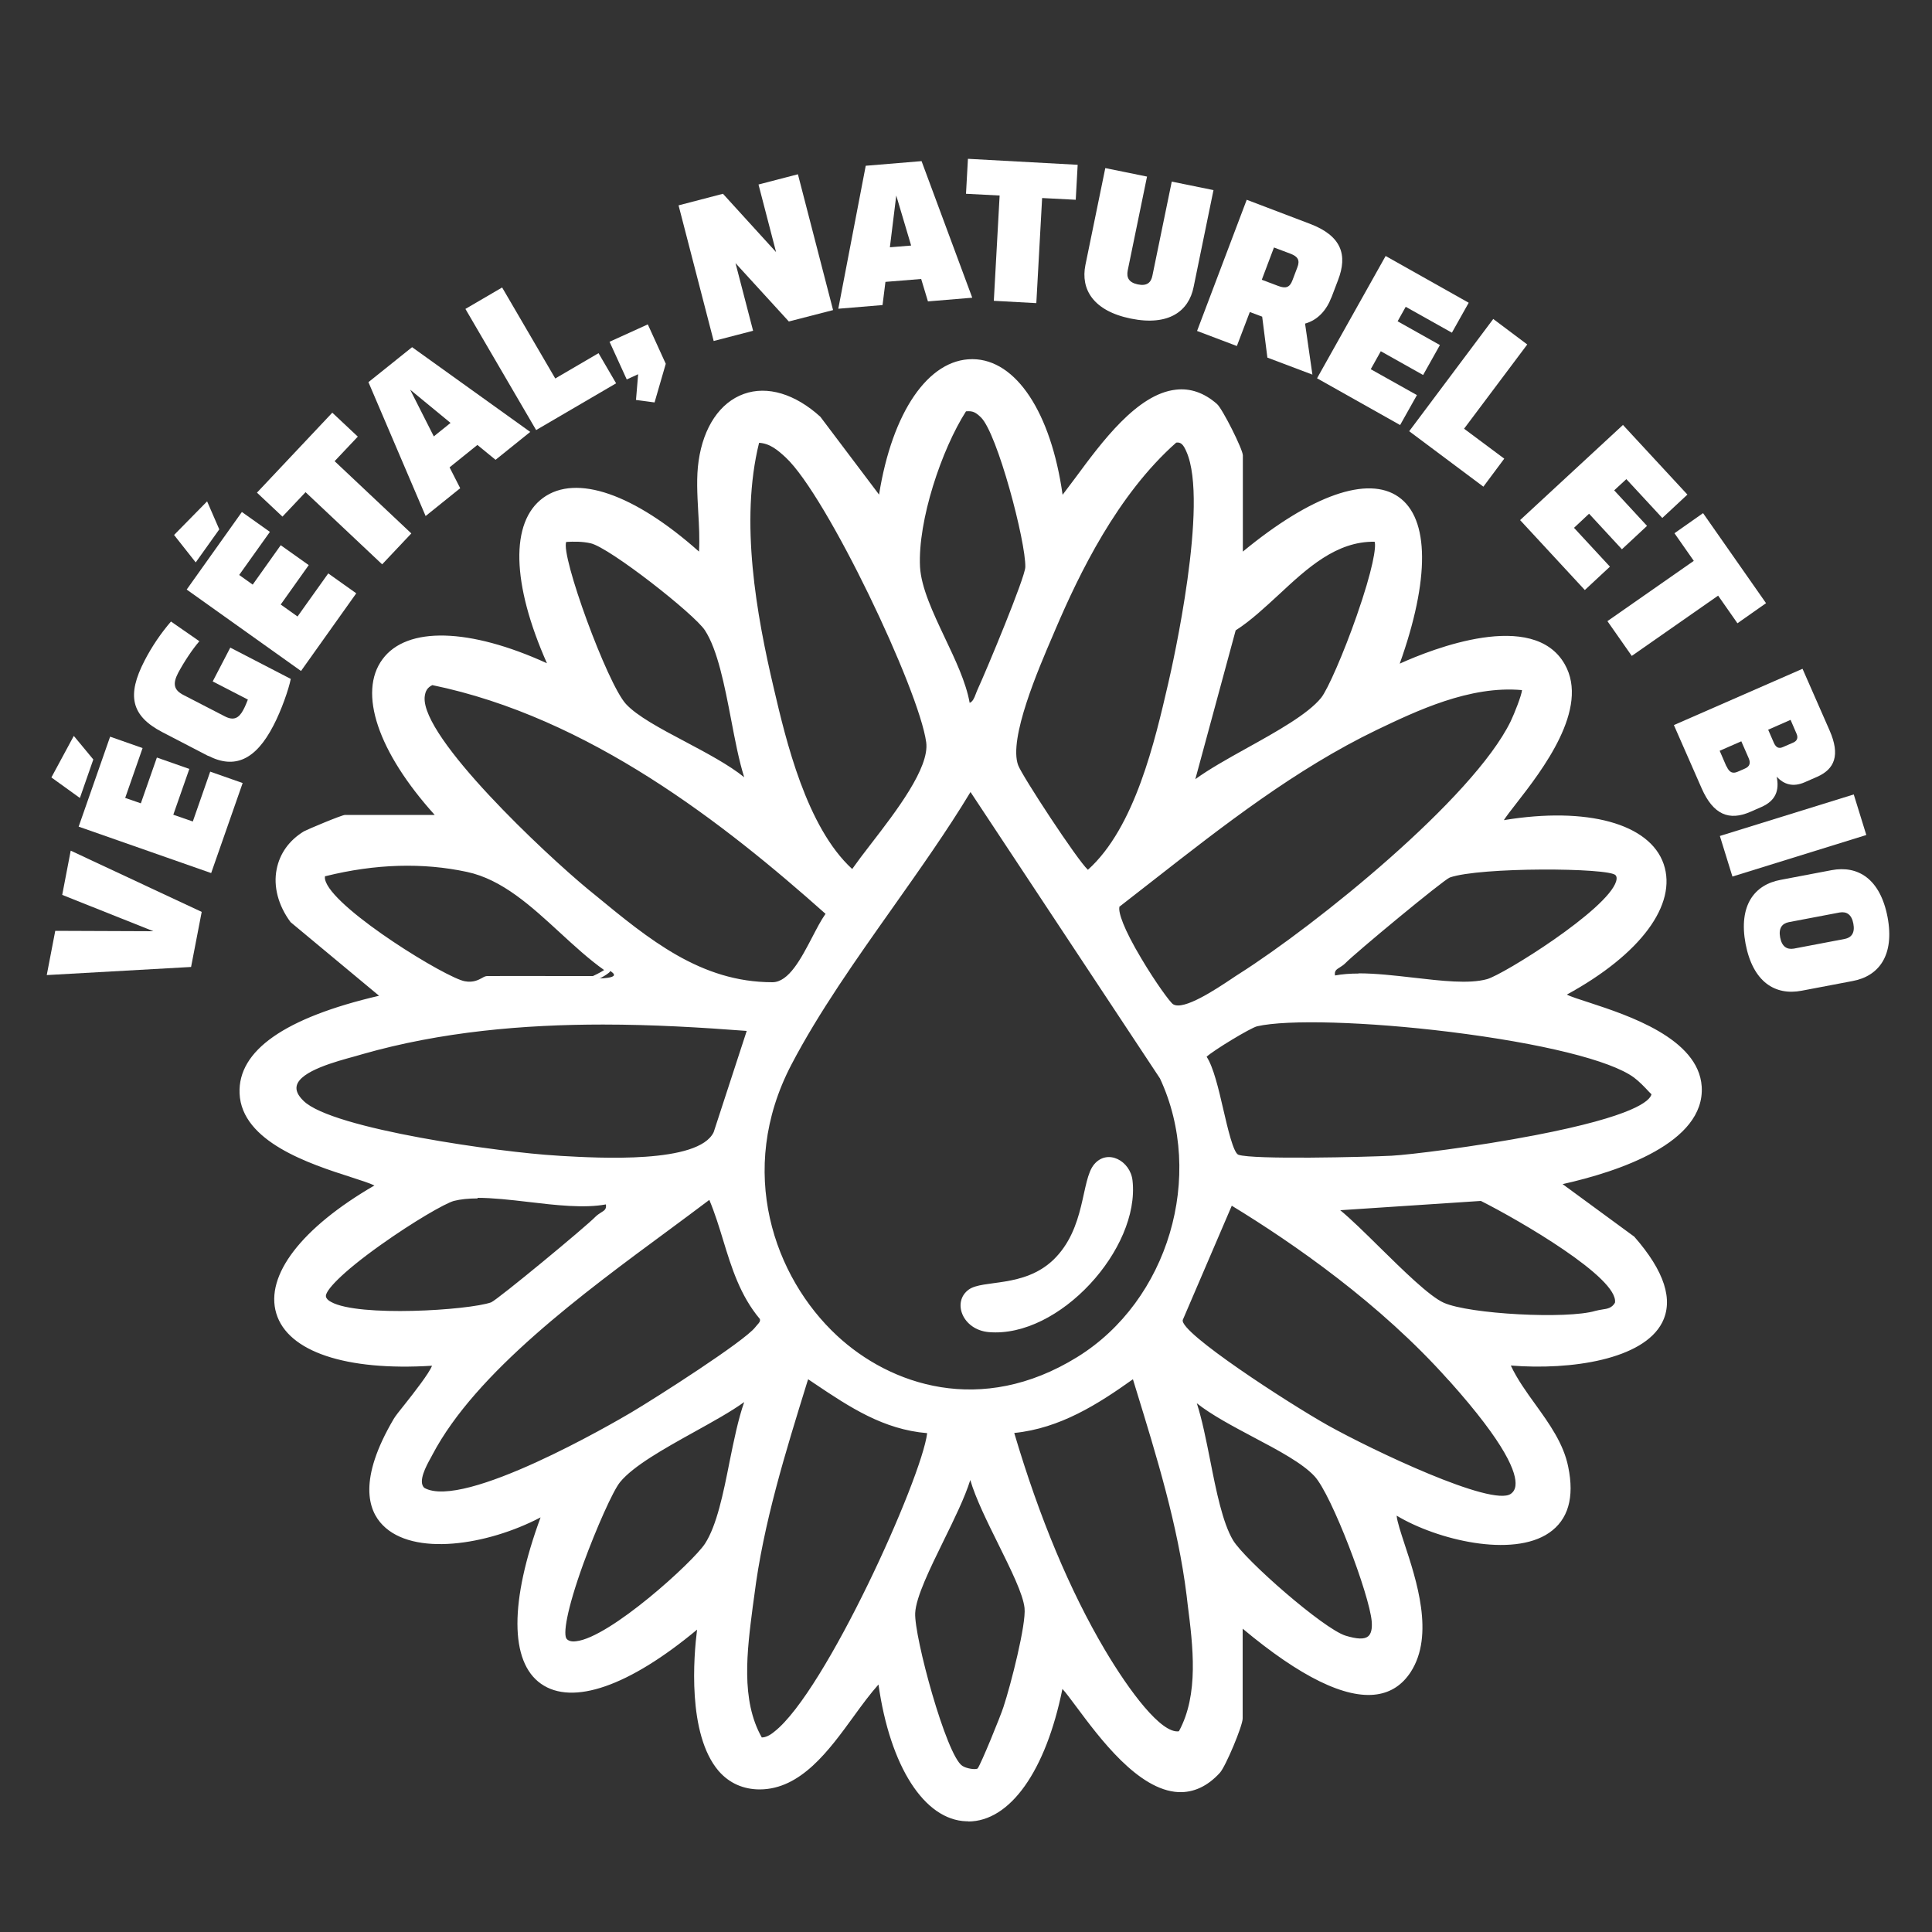 <svg viewBox="0 0 1000 1000" version="1.1" xmlns="http://www.w3.org/2000/svg" id="Calque_1">
  
  <rect x="0" y="0" width="1000" height="1000" fill="#333333" stroke="none"/>
  
  <defs>
    <style>
      .st0 {
        fill: #fff;
      }
    </style>
  </defs>
  <path d="M24.2,504.7l4.4-22.9,50.8.2-47.2-18.8,4.4-22.9,67.8,31.7-5.5,28.5-74.7,4.2Z" class="st0"></path>
  <path d="M41.3,413l-14.7-10.6,11.6-21.5,10.1,12.2-6.9,19.8ZM40.7,427.9l16.3-46.6,16.8,5.9-9,25.8,8.1,2.8,8.3-23.7,16.8,5.9-8.3,23.7,10.1,3.5,9-25.8,16.8,5.9-16.3,46.6-68.5-24Z" class="st0"></path>
  <path d="M107.8,391.3l-23.7-12.3c-16.4-8.5-18.5-19.2-9.3-37,3.8-7.4,8.6-14.4,13.7-20.3l14.7,10.2c-3.6,4.1-8,10.8-11,16.4-2.9,5.6-2.3,8.9,2.9,11.5l21.3,11c4.5,2.3,7.2,1,9.5-3.3,1.1-2,1.9-4.2,2.4-5.4l-18.2-9.4,9.1-17.5,31.3,16.2c-1,5.2-4.9,16.4-9,24.2-9.2,17.8-20.1,22.6-33.7,15.6Z" class="st0"></path>
  <path d="M101.3,291.1l-11.2-14.2,17.1-17.4,6.3,14.5-12.2,17.1ZM96.6,305.2l28.6-40.2,14.5,10.3-15.9,22.3,7,5,14.5-20.4,14.5,10.3-14.5,20.4,8.7,6.2,15.9-22.3,14.5,10.3-28.6,40.2-59.1-42.1Z" class="st0"></path>
  <path d="M158.2,254.7l-12,12.7-13.2-12.4,39-41.4,13.2,12.4-12,12.7,39.7,37.4-15.1,16-39.7-37.4Z" class="st0"></path>
  <path d="M274.4,223.6l-17.9,14.4-9.4-7.7-14.4,11.6,5.5,10.8-17.9,14.4-29.6-69.3,22.6-18.1,61.2,43.9ZM224.5,225.9l8.7-7-20.9-17.2,12.2,24.1Z" class="st0"></path>
  <path d="M240.9,159.9l19-11.1,27.5,47.1,22.4-13.1,9.1,15.6-41.4,24.2-36.6-62.7Z" class="st0"></path>
  <path d="M329.2,206.9l1.1-13.2-5.9,2.7-8.9-19.5,19.8-9,9.3,20.4-5.8,20-9.7-1.3Z" class="st0"></path>
  <path d="M351.2,106.3l23-6,27.5,30.2-9.1-35,20.4-5.3,18.2,70.3-22.9,5.9-27.6-30.2,9.1,35-20.4,5.3-18.2-70.3Z" class="st0"></path>
  <path d="M503.2,154.1l-22.9,1.9-3.5-11.6-18.5,1.5-1.5,12-22.9,1.9,14.2-74,28.9-2.4,26.2,70.6ZM460.5,128l11.1-.9-7.7-25.9-3.3,26.8Z" class="st0"></path>
  <path d="M517.4,101.2l-17.4-.9,1-18.1,56.8,3.1-1,18.1-17.4-.9-3,54.4-22-1.2,3-54.4Z" class="st0"></path>
  <path d="M561.8,137.2l10.3-50.2,21.6,4.4-10,48.6c-.7,3.6.5,6.2,5.2,7.2,4.7,1,6.9-.9,7.6-4.6l10-48.6,21.6,4.4-10.3,50.2c-2.5,12.4-12.8,20.3-32.5,16.3-19.6-4-26-15.3-23.5-27.7Z" class="st0"></path>
  <path d="M689.1,154c-2.4,6.3-6.8,11.6-13.6,13.5l3.8,26.4-23.3-8.8-2.7-21.2-6.4-2.4-6.7,17.6-20.6-7.8,25.7-67.9,32.6,12.4c16.7,6.3,19.6,16.3,14.7,29.1l-3.5,9.2ZM671.5,138.4c1.4-3.6.4-5.6-3.6-7.1l-8.5-3.2-6.3,16.7,8.5,3.2c3.9,1.5,6,.8,7.4-3l2.5-6.6Z" class="st0"></path>
  <path d="M717.2,132.5l43,24.2-8.7,15.5-23.9-13.4-4.2,7.5,21.9,12.3-8.7,15.5-21.9-12.3-5.2,9.3,23.9,13.4-8.7,15.5-43-24.2,35.5-63.3Z" class="st0"></path>
  <path d="M772.9,165.1l17.6,13.2-32.7,43.6,20.8,15.5-10.8,14.5-38.4-28.7,43.5-58.1Z" class="st0"></path>
  <path d="M839.9,219.8l33.5,36.2-13,12.1-18.6-20.1-6.3,5.8,17,18.4-13,12.1-17-18.4-7.8,7.3,18.6,20.1-13,12.1-33.5-36.2,53.3-49.3Z" class="st0"></path>
  <path d="M876.7,290.3l-10-14.3,14.8-10.4,32.6,46.6-14.8,10.4-10-14.3-44.7,31.2-12.6-18,44.7-31.2Z" class="st0"></path>
  <path d="M933,346.2l14,31.9c5.6,12.8,2.6,20-6.5,24l-6.4,2.8c-6,2.6-10.7,1.2-14.5-2.9,1.5,7.2-.6,12.5-7.9,15.7l-5.7,2.5c-11,4.8-19.2,1.5-25.2-12.1l-14.4-32.8,66.5-29.1ZM893.7,396.7c1.4,3.2,3.2,3.8,5.6,2.8l3.9-1.7c2.5-1.1,3-2.9,1.9-5.4l-3.8-8.7-11.2,4.9,3.5,8.1ZM918.2,384.6c1.1,2.4,2.6,3,4.6,2.1l5.3-2.3c2.1-.9,2.7-2.5,1.8-4.6l-3.1-7.2-11.6,5.1,3,6.9Z" class="st0"></path>
  <path d="M959.5,411.2l6.5,21-69.3,21.5-6.5-21,69.3-21.5Z" class="st0"></path>
  <path d="M921.7,455.4l26.3-5c13.7-2.6,25.2,4.5,29,24.3,3.7,19.8-4.5,30.6-18.2,33.1l-26.3,5c-13.7,2.6-25.2-4.5-29-24.3-3.7-19.8,4.5-30.6,18.2-33.1ZM954.8,486c3.5-.7,5.4-3.1,4.5-7.9s-3.5-6.4-7.1-5.8l-26.3,5c-3.5.7-5.4,3.1-4.5,7.9.9,4.8,3.5,6.4,7.1,5.8l26.3-5Z" class="st0"></path>
  <path d="M362.8,238.9c5.1-35.3,33.7-46.5,60.6-22.1l32.3,42.9c13.7-96,81.1-96.7,93,0,16.3-19.7,48.7-76.6,80-49.5,2.8,2.4,12.9,23.2,12.9,25.5v52.9c74.9-63,114.9-36.9,80.2,57.7,21.5-10.3,71.5-28.6,86.7-1.8,17.3,30.5-35.8,78.9-32.2,81.9,94.8-16.5,116.3,43.2,32.1,88.2,0,5.2,68.6,14.5,70.7,48.1,1.9,30.6-50.6,44.7-74,49.7l39.7,29.1c47.8,54.9-20.2,68.1-65.3,63.8,7.6,18.6,26.5,34,30.6,54.3,11.1,54.2-59.6,41.1-88.3,22.6-4.3,5.8,24.9,54.8,7.1,82.4-19.7,30.5-68.9-9.1-87.3-24.7v49.7c0,3.2-8.5,23.9-11.4,27.1-34.1,37.4-77.3-47.9-81.5-44.7-18.3,95.2-81.2,90.8-93-3.2-17.4,17.5-33.7,55.9-62.5,56-36.4.1-34.4-59.8-30.5-84.9-74.3,63.4-116.7,37.2-80.1-57.7-47.2,26.8-119.1,23.5-77.5-47.1,2.6-4.3,22.7-27.4,19.8-29.8-95.6,6.5-109.6-45.4-28.9-91.3.2-5.5-69.2-14.3-70.7-48.1-1.3-31,50-44.3,73.9-49.6l-48.1-40c-11.1-14.9-9.9-34.5,6.7-44.6,2.1-1.3,19.5-8.3,20.6-8.3h49.7c-65.6-70.8-31.7-119.8,57.7-76.9-41.7-90.3,5-123.4,76.9-57.7,1.6-15.6-2.2-34.6,0-49.7M500.7,365.5c4.4-.3,5.1-4.7,6.5-7.8,4.2-9.1,24.8-58.3,24.9-64.1.3-13.1-14.5-70-23.5-78.6-3.1-3-5-4-9.5-3.4-13.2,20.4-25.7,57.5-24.4,81.9,1.1,21.2,22.8,49.5,25.9,72M391.7,227.7c-10.3,40.1-2.1,88.5,7.3,128.8,7.3,31.1,18.1,74.6,42.3,95.4,10.7-16.1,41.9-49.7,39.4-68-3.9-28.7-51.8-128.3-73.1-148.3-4.5-4.3-9.3-8.1-16-8M608.1,227.7c-28.6,25.2-48.2,62.3-63.1,97.2-6.8,15.9-25.2,56.5-19.4,71.7,2,5.2,34.3,55.4,37.6,55.4,24.9-21.6,35.5-66.2,42.9-98.1,6.3-27.1,19.8-96.9,9.3-120.7-1.4-3.1-3.1-6.4-7.3-5.5M388.5,407.2c-8.6-21.5-10.8-63.9-22.4-81.7-5.7-8.8-50.1-43.5-60.1-45.7-4.5-1-9.1-1-13.7-.7-6.1,5.9,22.5,77.6,30.6,86.4,12,13.1,51.1,26.9,65.5,41.8M712.2,279c-30.9-1-50.1,31.4-73.9,46.3l-22.2,81.9c16.4-13.7,56.5-29.9,68.8-45,7.4-9.1,33.2-77.4,27.4-83.2M223.7,353.1c-3.5,1.5-4.9,3.9-5.2,7.6-1.8,22.5,66.5,85.4,85.2,100.8,29.1,24,57.1,48.3,96.2,48.4,13.7,0,21.5-27.1,29.5-37.1-58.3-52-127.6-103.8-205.7-119.8M789.1,355.9c-26.8-2.9-53.3,9.3-77.1,20.7-49,23.6-91.2,59.1-133.9,92-3.4,8.1,24.3,49.9,28.3,52.5,7.2,4.6,28.3-11.1,35.7-15.7,39.1-24.9,121.3-90.7,141.1-131.3,1.5-3.1,7.4-16.8,5.9-18.1M502.3,407.3c-28.1,47.2-68.8,95-93.9,143.2-51.9,99.5,51.7,214.2,150.1,153.3,47.6-29.4,67-95.2,43.3-146.1l-99.5-150.4ZM252.3,506.5c18.2-.2,36.3,0,54.5,0s8.4-3.9,8-4.8c-24-16.3-44.4-45.9-72.9-52.1-24.7-5.4-50.1-3.8-74.5,2.4-8.2,11.8,61.3,55.1,73,57.2,7,1.3,10.2-2.7,12-2.8M837.2,452.1c-5.1-6-75.9-3.3-87.4.7-3.3,1.2-49.6,39.6-54.6,44.7-2.7,2.8-7,2.7-5.4,9,22.2-5.1,60.9,7,80.2,1.7,10.5-2.9,76.7-44.9,67.2-56.1M388.5,532.2c-66.1-5.2-136.8-6.5-201.1,12-11.8,3.4-47.4,10.9-31.3,26.6,16,15.7,106.6,27.3,131.6,28.7,18.8,1,74.5,5.1,83.2-12.9l17.8-54.3ZM650.4,529.6c-3.7.8-27.1,15-27.7,17.3,7.6,9,11.2,49.9,17.8,52.1,8.1,2.7,66.9,1.3,79.8.6,17.5-1,135.6-16.2,136-33.8-3.1-3.3-6.1-6.7-9.8-9.4-27.7-20.4-162.9-34.3-196.2-26.8M314.8,621.9c-22.2,5.1-61-7-80.2-1.7-10.5,2.9-69.4,41.4-67.2,51.3,3,13.2,74.9,8.5,87.4,4.1,3.3-1.2,49.6-39.6,54.6-44.7,2.7-2.8,7.1-2.7,5.4-9M367.7,618.8c-45.3,34.4-118.5,82.6-145.3,133.5-2.3,4.3-8.5,14.4-3.9,18.8,19.8,11.4,89.2-27.2,108.8-38.8,11.5-6.8,58.5-36.7,64.6-44.5,1.5-1.9,3.5-3.1,2.6-5.9-15.5-18.2-17.6-42-26.8-63M689.8,625.1c13.9,10.2,43.9,44.6,56.9,50.4,13.7,6.1,64.8,8.7,79.5,4.3,4-1.2,8.3-.3,11-5.1,3.2-15.1-57.5-48.2-70.5-54.7l-76.9,5.1ZM637,621.9l-26.1,60.7c-2.4,8.9,64.3,50,75.6,56.3,14,7.8,84.7,43.8,96.3,35.4,14.1-10.1-24.3-52.4-32.1-61.2-31.5-35.3-73.4-66.8-113.8-91.3M481.4,740.5c-25.2-1.6-44.1-15.7-64.1-28.9-11.6,37.2-23.6,75.2-28.5,114.2-3,23.8-8.2,53.2,4.4,74.9,21.9,4.5,87-135.4,88.1-160.2M523.1,740.5c11.4,38.7,27,79.5,47.5,114.3,5.6,9.5,28,46,40.5,42.7,11.7-20.9,7.3-48.6,4.5-71.7-4.8-38.9-17-76.9-28.5-114.2-19.2,13.8-39.6,26.9-64.1,28.9M292.3,849.4c11.4,11.2,66.7-38.8,73.8-49.6,11.2-17.3,13.2-57.9,22.4-78.5-16.4,13.7-56.5,29.9-68.8,45-7.4,9.2-34.4,76.3-27.4,83.2M616.1,721.3c8.4,20.1,10.8,60,20.9,76.8,6.4,10.6,47.5,46.4,59,50,9.5,3,16.4,2.5,15.5-8.9-1.1-14.1-20.7-66.1-30-76.1-12.6-13.7-50.5-26.9-65.5-41.8M506.9,916.6c1.5-1,12.4-28.2,13.9-32.6,3.4-10.3,12-42.7,11-51.8-1.7-15.7-26.8-53.1-29.5-72.5-3.3,19.6-29.2,58.5-30,75.2-.6,11.9,15.8,74.5,25.1,80.4,2.4,1.6,7.8,2.5,9.6,1.4" class="st0"></path>
  <path d="M501.1,942.7c-.3,0-.6,0-.9,0-21.8-.7-39.5-28.4-45.5-70.8-4.2,4.7-8.5,10.5-12.9,16.6-12.8,17.6-27.3,37.6-48.5,37.7-8.5,0-15.8-3.2-21.3-9.5-16.4-19.1-12.9-59.9-11.2-73.2-35.2,29.3-64.5,39.5-80.8,28-16.2-11.4-16.2-42.7-.2-86.1-27.9,14.6-65.9,20.2-81.7,4-7.6-7.7-12.8-23.6,5.7-55,.8-1.4,3.1-4.3,6-7.9,4.2-5.3,12.5-15.9,13.8-19.6-44.6,2.8-74.7-7.3-80.6-27.1-5.9-19.6,13-44.3,50.8-66.2-2.2-1.1-7.4-2.8-12.1-4.3-21.2-6.8-56.7-18.3-57.7-43.4-.9-22.1,23.3-39.1,72.2-50.5l-45.8-38.1c-6.4-8.6-9-18.5-7.2-27.4,1.6-8.1,6.4-14.9,14.1-19.6,1.6-.9,19.6-8.5,21.3-8.5h46.4c-29.4-32.6-39.8-63.4-27-80.6,12.6-17.1,45-16.2,85.1,2.1-18.3-41.2-19.1-73.1-2-85.6,17.1-12.5,47.1-2.1,80.7,27.8.4-6.5,0-13.6-.4-20.6-.5-9-1-18.2.2-26.3h0c2.5-17.6,11.1-30.3,23.4-34.7,12.2-4.4,26.6,0,39.6,11.8l30.4,40.3c6.8-42.7,25.5-70.1,48.2-70.1s.2,0,.3,0c22.4.2,40.5,27.6,46.5,70.2,2-2.6,4.2-5.6,6.7-8.9,13.5-18.3,31.9-43.3,51.9-45.5,7.5-.9,14.7,1.6,21.3,7.4,2.8,2.4,13.4,23.5,13.4,26.6v49.8c35.4-29.2,64.7-39.5,80.6-28.3,16,11.2,16.2,42.6.6,86.3,16.8-7.6,69.1-28.3,85.4.3,13.1,23-11.8,55-25.1,72.1-2.6,3.3-5.2,6.7-6.4,8.6,43.1-7.1,75.5,1.8,82.7,22.7,7.2,21-12,46.8-50.1,67.6,2.1,1.1,6.9,2.6,11.5,4.1,19.8,6.5,56.7,18.5,58.3,43.5,1.8,29.1-42.9,44-72,50.5l37.1,27.2c15.7,17.9,20.4,32.8,14.4,44.5-9.8,19-46.9,24.7-78.3,22.2,3.2,6.9,8,13.6,12.7,20.1,7.2,10,14.6,20.3,17,32.3,3.3,15.9,0,27.4-9.9,34.2-19,13-57.9,3.7-78.9-8.9.2,2.9,2.3,9.2,4,14.4,6.2,18.8,15.7,47.3,3.3,66.5-4.3,6.6-10.1,10.5-17.5,11.6-16.2,2.4-39.6-9-69.5-34v46.5c0,3.8-8.8,24.8-11.8,28.1-6.4,7-13.6,10.3-21.4,10-20.9-1-40.9-28.1-52.9-44.2-2.8-3.7-5.6-7.6-7.2-9.2-8.6,42.5-27.1,68.6-48.8,68.6ZM456.8,865.5l.4,3c5.4,42.6,22.3,70.6,43.1,71.3,20.6.7,39-26.1,47-68.2v-.5c.1,0,.5-.3.5-.3.4-.3.9-.4,1.5-.4,1.9.3,4,3.1,10.1,11.2,10.9,14.7,31.2,42,50.7,43,6.9.3,13.3-2.7,19.1-9,2.8-3,11-23.3,11-26.1v-52.8l2.4,2c30.4,25.8,53.8,37.7,69.6,35.3,6.5-1,11.7-4.4,15.5-10.3,11.6-18,2.5-45.7-3.6-64-3.6-10.8-5.2-16.1-3.4-18.5l.8-1.1,1.1.7c19.4,12.5,59.1,22.6,77.4,10.1,8.8-6,11.7-16.5,8.7-31.2-2.3-11.3-9.6-21.4-16.6-31.1-5.2-7.3-10.7-14.8-14-22.9l-.9-2.2,2.4.2c31.9,3.1,68.9-2.9,77.9-20.4,5.4-10.5.8-24.3-13.8-41l-42.1-30.9,3.2-.7c28-6,74.6-20.3,72.8-48.2-1.5-23-37.1-34.6-56.2-40.9-11.1-3.6-14.5-4.9-14.5-7.3v-.9s.8-.4.8-.4c37.4-20,57.2-45.5,50.5-65-6.8-19.9-38.9-27.9-81.7-20.4h-.7c0,.1-.5-.3-.5-.3-2.1-1.7.2-4.7,7-13.4,12.9-16.6,37-47.6,24.9-68.9-16.2-28.5-73.5-3-84.8,2.4l-3.2,1.5,1.2-3.4c16.2-44.1,16.8-75.5,1.6-86.2-15.1-10.6-44.1.4-79.5,30.1l-2.4,2v-56c-.2-2.5-10-22.3-12.4-24.4-6.1-5.3-12.3-7.4-19.1-6.7-18.8,2.1-36.8,26.5-49.9,44.3-3.4,4.6-6.3,8.6-8.9,11.7l-2.2,2.6-.4-3.4c-5.3-42.9-22.6-70.8-44.1-71,0,0-.2,0-.2,0-21.7,0-39.6,27.8-45.8,71l-.5,3.5-34.5-45.7c-12-10.9-25.4-14.9-36.5-11-11.3,4.1-19.1,15.9-21.5,32.4h0c-1.1,7.8-.6,16.9-.1,25.7.4,8.1.9,16.4.1,23.9l-.3,2.9-2.2-2c-32.8-30-63.2-41.3-79.2-29.6-16.1,11.8-14.4,44.6,4.6,85.6l1.7,3.7-3.7-1.8c-40.3-19.4-72.9-21.2-85.1-4.7-12.1,16.5-1,46.9,29.1,79.3l2.3,2.5h-53c-1.6.3-18,6.9-19.8,8-6.9,4.2-11.3,10.3-12.7,17.6-1.6,8.2.8,17.2,6.5,24.9l50.1,41.7-2.9.6c-49.2,11-73.7,27.2-72.8,48.2,1,23.1,35.2,34.1,55.7,40.7,11.4,3.7,15.1,5,15,7.5v.8s-.7.4-.7.4c-37.5,21.4-56.6,45.2-51,63.7,5.6,18.6,35.1,27.9,79.1,24.9h.6s.5.4.5.4c2.6,2.3-1.2,8-13.8,24-2.7,3.4-5,6.4-5.8,7.6-13.9,23.6-16.1,41.4-6.2,51.5,12.2,12.4,47.9,12.8,81.7-6.4l3.6-2-1.5,3.8c-16.9,43.9-17.7,75.4-2.3,86.3,15.3,10.8,45.2-.5,80.1-30.3l3-2.6-.6,3.9c-3.1,19.8-4.5,57.8,10,74.7,4.9,5.7,11.2,8.5,18.9,8.5h.1c19.7,0,33.8-19.4,46.1-36.5,5.2-7.2,10.2-14,15.3-19.1l2.1-2.1ZM504.4,918.6c-2.7,0-6.1-1-7.9-2.1-9.9-6.3-26.3-69.9-25.7-81.7.4-8.9,7.5-23.3,15-38.6,6.6-13.5,13.5-27.5,15-36.8l1.6-9.5,1.3,9.6c1.3,9.8,8.6,24.5,15.7,38.7,6.7,13.4,12.9,26.1,13.8,33.9,1.1,9.7-8.1,43.5-11,52.4-.4,1.3-12.2,31.9-14.5,33.4h0c-.8.5-2,.8-3.3.8ZM502.2,766.1c-2.8,9-8.4,20.4-13.8,31.4-7,14.3-14.3,29.1-14.7,37.4-.6,12.1,16.1,73.8,24.4,79.1,2.1,1.4,6.6,2.1,7.9,1.4,1.8-2.4,11.9-27.2,13.4-31.9,3.8-11.5,11.8-42.8,10.9-51.2-.8-7.3-7-19.7-13.5-32.9-5.8-11.7-11.8-23.8-14.6-33.4ZM394.4,902.3c-.5,0-.9,0-1.4-.1h-.6c0-.1-.3-.7-.3-.7-11.9-20.4-8.4-46.7-5.4-70l.8-5.8c4.8-37.9,16.3-75.1,27.5-111.1l1.6-5.2,6.7,4.5c18.3,12.2,35.6,23.8,58.3,25.3h1.4c0,0,0,1.5,0,1.5-1.1,24-53.7,137.4-80.3,158.1-3.1,2.4-5.8,3.6-8.1,3.6ZM394.3,899.3c1.8,0,4-.9,6.5-3,26.5-20.7,76.2-130.9,79.1-154.5-22.7-1.9-40-13.4-58.2-25.6l-3.4-2.3-.5,1.5c-11.1,35.9-22.7,72.9-27.4,110.6l-.8,5.8c-2.9,22.6-6.3,48.1,4.7,67.5ZM609.6,899.2c-13,0-32.2-30.1-40.2-43.6-18.5-31.2-34.5-69.8-47.7-114.6l-.5-1.7h1.8c24.5-2.1,44.7-15.3,63.3-28.7l1.7-1.2,2.7,8.8c10.8,34.9,21.9,70.9,26.4,107.6l.5,4.3c2.8,22.6,6.1,48.2-5.2,68.3l-.3.5-.6.2c-.6.2-1.3.3-2,.3ZM525,741.8c13,43.9,28.8,81.6,46.9,112.2,12.7,21.4,29.2,43.5,38.3,42.1,10.4-19.1,7.3-43.9,4.5-65.9l-.5-4.3c-4.5-36.4-15.6-72.3-26.3-107.1l-1.5-4.9c-18.1,12.9-37.7,25.4-61.4,27.8ZM297,852.5c-2.4,0-4.3-.7-5.7-2.1h0c-3.6-3.5-.9-17.8,7.9-42.3,6.8-18.9,15.5-38.2,19.3-42.9,7.2-8.9,23.5-17.9,39.3-26.7,11.7-6.5,22.8-12.7,29.7-18.5l4.8-4-2.6,5.8c-4,9.1-6.7,22.5-9.3,35.4-3.3,16.5-6.8,33.5-13.1,43.3-6.5,10.1-50.2,49.8-68.8,51.9-.5,0-1,0-1.5,0ZM293.4,848.4c1,1,2.6,1.4,4.8,1.1,17.5-1.9,60.5-41,66.7-50.5,6.1-9.4,9.5-26.1,12.7-42.3,2.2-10.9,4.5-22.2,7.6-31-6.9,5-16.2,10.1-25.9,15.5-15.5,8.6-31.6,17.6-38.4,26-3.6,4.4-12.2,23.7-18.9,42-8.8,24.3-10.7,37.2-8.6,39.2ZM704.2,851c-2.3,0-5.2-.5-8.6-1.6-12-3.8-53.2-39.5-59.9-50.6-5.7-9.5-9-26.2-12.2-42.3-2.5-12.7-5.1-25.9-8.8-34.7l-2.9-6.8,5.2,5.2c7.3,7.3,20.5,14.3,33.2,21,13.3,7.1,25.9,13.8,32.4,20.8,9.4,10.2,29.2,62.6,30.3,77,.4,5-.6,8.3-3,10.2-1.5,1.2-3.4,1.7-5.8,1.7ZM619.4,726.1c2.8,8.6,4.9,19.3,7,29.8,3.1,15.8,6.4,32.2,11.8,41.3,6.3,10.4,46.8,45.8,58.2,49.4,5.9,1.8,9.7,2,11.7.4,1.6-1.3,2.2-3.9,1.9-7.7-1.1-13.7-20.7-65.6-29.6-75.2-6.2-6.7-18.5-13.3-31.6-20.2-10.7-5.7-21.7-11.5-29.5-17.7ZM777.6,777c-23.6,0-91.1-36.3-91.8-36.8-.8-.4-79.4-46.6-76.3-58l26.8-62.5,1.4.9c32.3,19.5,78.3,51.3,114.1,91.5l.6.6c24.3,27.2,36,46.1,34.9,56.3-.3,2.8-1.5,4.9-3.6,6.4-1.4,1-3.5,1.4-6.1,1.4ZM637.6,624l-25.4,59.2c-1.8,6.5,54.9,43.2,75,54.5,23.1,12.9,85.1,42.4,94.8,35.5,1.4-1,2.2-2.4,2.4-4.3.7-6.4-4.6-21-34.2-54.1l-.6-.6c-35.1-39.4-80-70.6-112-90.1ZM228.1,774.5c-4.1,0-7.6-.7-10.3-2.2-5.3-5-.4-13.9,2.5-19.3l.8-1.4c22.9-43.4,78.6-84.4,123.4-117.4,7.9-5.8,15.4-11.4,22.3-16.6l1.5-1.1.7,1.7c3.3,7.4,5.7,15.2,8,22.7,4.5,14.6,8.7,28.3,18.6,40l.3.5c1,3.1-.6,4.9-1.9,6.3-.3.3-.6.7-.9,1-6.3,8.1-54,38.3-65,44.8-12.8,7.6-71.2,41.1-100,41.1ZM367.1,621.1c-6.5,4.9-13.5,10.1-20.8,15.5-44.5,32.8-100,73.6-122.5,116.4l-.8,1.5c-2.4,4.3-6.8,12.4-3.4,15.6,20.3,11.6,98.3-33.8,107.1-39,13.3-7.9,58.5-36.8,64.2-44.1.3-.4.7-.8,1-1.2,1.2-1.3,1.7-1.9,1.4-3.1-10.2-12.1-14.7-26.7-19-40.8-2.1-6.9-4.3-14-7.1-20.7ZM502.1,722.2c-28.5,0-53.5-12.6-70.8-28.7-33.3-30.9-53.6-87.3-24.2-143.7,14.3-27.3,33.7-54.9,52.6-81.5,14.4-20.3,29.2-41.3,41.4-61.7l1.2-2,100.8,152.3c24.2,51.9,4.5,118.2-43.8,148.1-19.8,12.2-39.2,17.2-57.1,17.2ZM502.3,410c-12,19.9-26.4,40.2-40.3,59.9-18.8,26.6-38.2,54-52.4,81.2-28.7,55-8.8,110.1,23.6,140.2,27.5,25.6,74.6,41.9,124.4,11.1,47.1-29.1,66.3-93.8,42.8-144.2l-98.1-148.3ZM800.9,683.5c-20.6,0-45.6-2.6-54.8-6.7-7.8-3.5-21.2-16.6-34.1-29.3-9-8.8-17.4-17.1-23.1-21.3l-3.3-2.4,81.3-5.4.4.2c.8.4,75.2,38.2,71.3,56.3l-.2.4c-2.3,4.1-5.8,4.7-8.8,5.2-1,.2-2,.3-3.1.6-5.3,1.6-14.9,2.3-25.8,2.3ZM693.7,626.4c5.6,4.6,12.8,11.7,20.4,19.2,12.1,11.9,25.8,25.4,33.2,28.7,13.2,5.9,63.8,8.6,78.5,4.2,1.1-.3,2.3-.5,3.5-.7,2.8-.4,5-.8,6.6-3.5,2.1-12.8-49.7-42.8-69.4-52.7l-72.7,4.8ZM206.2,681.6c-15.1,0-29.5-1.3-36.2-5.1-2.3-1.3-3.7-2.9-4.2-4.8-1.1-5,8.8-15,29.4-29.8,15.9-11.3,33.3-21.7,38.8-23.3,9.9-2.7,24.3-1.1,39.5.7,14.7,1.7,29.9,3.5,40.8,1l1.4-.3.4,1.4c1.5,5.6-1.3,7.4-3.5,8.8-.8.5-1.6,1-2.2,1.6-4.3,4.4-51.3,43.7-55.2,45.1-6.2,2.1-28.3,4.6-49,4.6ZM247.2,620.3c-4.6,0-8.8.4-12.3,1.3-4.6,1.3-20.9,10.7-37.9,22.8-20.4,14.5-28.9,23.9-28.3,26.7.2,1,1.1,2,2.7,2.8,14.2,7.9,71.1,4.3,82.8.2,3.5-1.5,49.1-39.2,54.1-44.4.9-.9,1.9-1.5,2.8-2.1,1.8-1.1,2.9-1.8,2.5-4.2-11.2,2.1-26,.4-40.3-1.3-9.3-1.1-18.4-2.1-26.1-2.1ZM672.5,602.1c-15.1,0-28.8-.4-32.5-1.7-4-1.3-6.3-10.6-9.7-25.5-2.5-10.8-5.3-23-8.8-27.1l-.5-.6.2-.7c.8-3.6,26-17.7,28.8-18.4h0c33.1-7.5,169.1,6.2,197.4,27,3.1,2.3,5.7,5.1,8.2,7.8l2.1,2.3v.6c-.5,20.3-126.8,34.6-137.4,35.2-7.2.4-28.8,1-47.9,1ZM624.5,546.9c3.5,5.2,6.2,16.5,8.7,27.4,2.2,9.5,5.2,22.5,7.8,23.4,7.6,2.6,65.4,1.2,79.3.5,9.3-.5,43-4.6,74.2-10.6,51.4-9.9,59.5-17.8,60.3-21.2l-1.3-1.3c-2.4-2.6-5-5.3-7.8-7.4-12.1-8.9-47.8-17.7-95.3-23.6-43-5.3-84-6.5-99.7-2.9h0c-3.4.8-22.7,12.5-26.2,15.8ZM317.7,602c-10.6,0-20.5-.6-27.4-1l-2.8-.2c-25.4-1.4-116.3-13.2-132.5-29.1-3.7-3.7-5.2-7.3-4.2-10.7,2.4-9.2,21.2-14.3,32.4-17.3,1.4-.4,2.7-.7,3.8-1,67.1-19.2,139.6-16.9,201.7-12h1.9c0,.1-18.3,56.2-18.3,56.2-6,12.5-31.7,15.1-54.4,15.1ZM312.1,530.3c-41.1,0-83.8,3.7-124.4,15.3-1.1.3-2.4.7-3.8,1.1-9.9,2.7-28.4,7.6-30.3,15.2-.6,2.4.5,5,3.5,7.9,14.9,14.7,102.9,26.7,130.6,28.3l2.8.2c19.4,1.1,71.1,4.1,78.9-12.3l17.1-52.4c-23.6-1.8-48.7-3.3-74.4-3.3ZM609.7,523.4c-1.5,0-2.9-.3-4-1-4.2-2.6-32.6-45.1-28.8-54.3v-.4c.1,0,.5-.2.5-.2,6-4.6,12-9.3,18-14,36.3-28.4,73.9-57.8,116.1-78.1,20.9-10.1,49.6-23.8,77.9-20.8h.5c0,0,.4.4.4.4,2.9,2.6-5.4,19.7-5.5,19.9-19.7,40.4-101.5,106.3-141.7,131.9-1,.6-2.3,1.5-3.7,2.5-10.6,7.1-22.1,14.3-29.4,14.3ZM579.4,469.5c-.6,2.7,2,11,11.4,26.7,7.3,12.3,14.9,22.7,16.4,23.6,5.4,3.4,22.2-7.8,30.3-13.2,1.5-1,2.8-1.9,3.8-2.5,40-25.4,121.1-90.8,140.6-130.7,2-4.2,5.6-13.3,5.9-16.2-27.1-2.5-54.9,10.9-75.2,20.6-41.9,20.2-79.4,49.5-115.6,77.8-5.9,4.6-11.8,9.2-17.7,13.8ZM399.9,511.4h0c-38.2,0-65.3-22.4-94-46.1l-3.2-2.6c-14.5-11.9-87.7-77.7-85.7-102.1.4-4.4,2.3-7.3,6.1-8.9l.4-.2h.4c82.6,17,153.7,73.2,206.4,120.2l1,.9-.9,1.1c-2.4,3-4.8,7.7-7.4,12.7-6,11.7-12.9,24.9-23.2,24.9ZM223.8,354.6c-2.5,1.2-3.7,3-4,6.2-1.7,21.1,62.4,81.2,84.7,99.6l3.2,2.6c28.3,23.3,55,45.4,92.1,45.4h0c8.5,0,14.9-12.4,20.6-23.3,2.4-4.6,4.6-8.9,6.9-12.1-52.2-46.5-122.4-101.7-203.6-118.4ZM757.3,511.1c-7.9,0-17-1.1-26.4-2.1-14.7-1.7-29.9-3.5-40.8-1l-1.4.3-.4-1.4c-1.5-5.6,1.3-7.4,3.5-8.8.8-.5,1.6-1,2.2-1.6,4.3-4.4,51.3-43.7,55.2-45.1,10.7-3.7,83-7.4,89-.3.9,1.1,1.8,3,.9,6-4.9,16-58.9,49.8-68.8,52.5-3.8,1-8.2,1.4-13.1,1.4ZM703.2,503.8c8.8,0,18.5,1.1,28.1,2.2,14.9,1.7,29,3.4,38.4.8,8.4-2.3,62.3-35.9,66.8-50.6.6-2.1,0-2.9-.3-3.2h0c-3.3-3.9-70.2-4.3-85.8,1.2-3.5,1.4-49.1,39.2-54.1,44.4-.9.9-1.9,1.5-2.8,2.1-1.8,1.1-2.9,1.8-2.5,4.2,3.7-.7,7.9-1,12.2-1ZM243,511c-.9,0-1.9,0-2.9-.3-10.3-1.9-67.1-36.1-74.1-53.1-1.1-2.5-1-4.7.2-6.4l.3-.4h.5c26.4-6.8,51.7-7.6,75.1-2.6,19,4.1,34.5,18.4,49.4,32.1,7.8,7.2,15.8,14.5,24,20.2l.3.2.5,1.1-.5,1c-1,1.6-8,5.2-9.2,5.2-6.1,0-12.1,0-18.2,0-11.9,0-24.2-.1-36.3,0-.2,0-.9.4-1.4.7-1.6.9-4.2,2.3-7.9,2.3ZM168.3,453.4c-.2.5-.3,1.5.4,3.2,6.3,15.3,62.3,49.6,71.9,51.3,4.4.8,7-.7,8.9-1.7,1-.6,1.8-1,2.8-1h0c12.1-.1,24.4,0,36.4,0,6.1,0,12.1,0,18.2,0,.5-.2,4-1.9,5.8-3.1-7.9-5.6-15.5-12.6-22.9-19.4-14.7-13.5-29.8-27.5-48.1-31.4-22.8-4.9-47.4-4.2-73.2,2.2ZM441.7,454.2l-1.3-1.1c-25.4-21.8-36.3-68.4-42.8-96.2-9-38.5-18-88-7.3-129.5l.3-1.1h1.1c7.2-.2,12.4,4.1,17,8.4,22.1,20.7,69.7,120.7,73.6,149.1,2,14.5-15.2,36.8-29.1,54.7-4.3,5.6-8,10.4-10.6,14.3l-.9,1.4ZM392.9,229.2c-10.1,40.7-1.3,89.2,7.6,127,6.3,27,16.9,71.9,40.6,93.6,2.6-3.7,5.9-8.1,9.8-13.1,12.8-16.6,30.3-39.3,28.5-52.5-3.7-27.2-51.3-127.4-72.7-147.4-4.1-3.8-8.2-7.3-13.8-7.6ZM563.2,453.5c-5.5,0-38.8-55.7-39-56.3-5.6-14.8,10.4-51.7,18-69.5l1.4-3.3c12.3-28.8,32.3-70.3,63.5-97.7l.6-.3c5.6-1.2,7.8,3.7,8.9,6.3,12,27.2-7,112-9.2,121.6-7,30.5-17.7,76.6-43.3,98.9l-.4.4h-.5s0,0,0,0ZM608.8,229.1c-30.5,27-50.2,67.9-62.4,96.4l-1.4,3.3c-7.5,17.4-23.1,53.6-18,67.3,2.1,5.6,30.6,49.1,36.1,54.1,24.4-21.9,34.7-66.8,41.6-96.6,2.2-9.5,21.1-93.4,9.4-119.8-1.5-3.5-2.8-5.1-5.3-4.7ZM392.6,413.5l-5.2-5.3c-7.2-7.4-20.9-14.7-34.1-21.8-13.1-6.9-25.4-13.5-31.4-20.1-6.3-6.8-38.2-81-30.5-88.4l.4-.4h.5c4.2-.3,9.1-.4,14.1.7,10.4,2.3,55.1,37.3,61,46.3,6.8,10.5,10.4,29.1,13.9,47.1,2.6,13.3,5,25.9,8.6,34.9l2.8,6.9ZM293.1,280.4c-3.1,6.9,21.2,73.5,30.9,84,5.7,6.2,17.8,12.7,30.7,19.5,11.1,5.9,22.6,12,30.5,18.4-2.7-8.5-4.7-19-6.8-30-3.4-17.7-7-36-13.5-46-5.4-8.4-49.4-42.9-59.2-45.1-4.4-1-8.8-.9-12.6-.7ZM613.5,411.3l23.6-86.9.5-.3c7.7-4.8,14.8-11.5,22.4-18.5,15.2-14.1,30.9-28.7,52.3-28.1h.6s.4.4.4.4c3.1,3.1.3,17.2-8.4,41.9-6,17.1-14.7,38.1-18.9,43.3-7.2,8.9-23.5,17.9-39.2,26.7-11.7,6.5-22.8,12.7-29.7,18.5l-3.6,3ZM639.6,326.2l-20.9,77.1c7-5.1,16.6-10.5,26.7-16.1,15.5-8.6,31.6-17.6,38.4-26,3.4-4.2,11.7-23.2,18.4-42.4,8.5-24.3,10.2-35.9,9.3-38.4-19.8-.3-34.9,13.7-49.5,27.3-7.2,6.6-14.5,13.5-22.3,18.5ZM499.5,367.1l-.2-1.4c-1.5-10.6-7.3-22.7-12.8-34.5-6.2-12.9-12.5-26.3-13.1-37.7-1.3-25.7,11.8-63,24.6-82.8l.4-.6h.7c5.1-.8,7.3.4,10.7,3.7,9.6,9.2,24.2,67.1,23.9,79.7-.2,6.6-21.7,57.5-25.1,64.7-.3.6-.5,1.2-.7,1.8-1.1,2.9-2.5,6.5-7,6.9h-1.4ZM500,212.9c-12.6,19.7-25,56.5-23.8,80.5.6,10.8,6.8,23.9,12.8,36.6,5.4,11.4,11,23.1,12.9,33.8,1.6-.7,2.3-2.3,3.2-4.7.3-.7.5-1.4.8-2,4.7-10.2,24.7-58.2,24.8-63.6.3-13.1-14.5-69.3-23-77.5-2.7-2.6-4.2-3.4-7.6-3.1Z" class="st0"></path>
  <path d="M501.4,667.5c7.3-5.3,28.5-.8,43.8-15.4,17-16.4,14.2-41.1,21.1-49.4,6.9-8.3,18.8-1.9,19.9,8.4,3.9,35.2-37.9,81.5-74.4,78.4-13.7-1.2-19.1-15.7-10.4-22" class="st0"></path>
</svg>